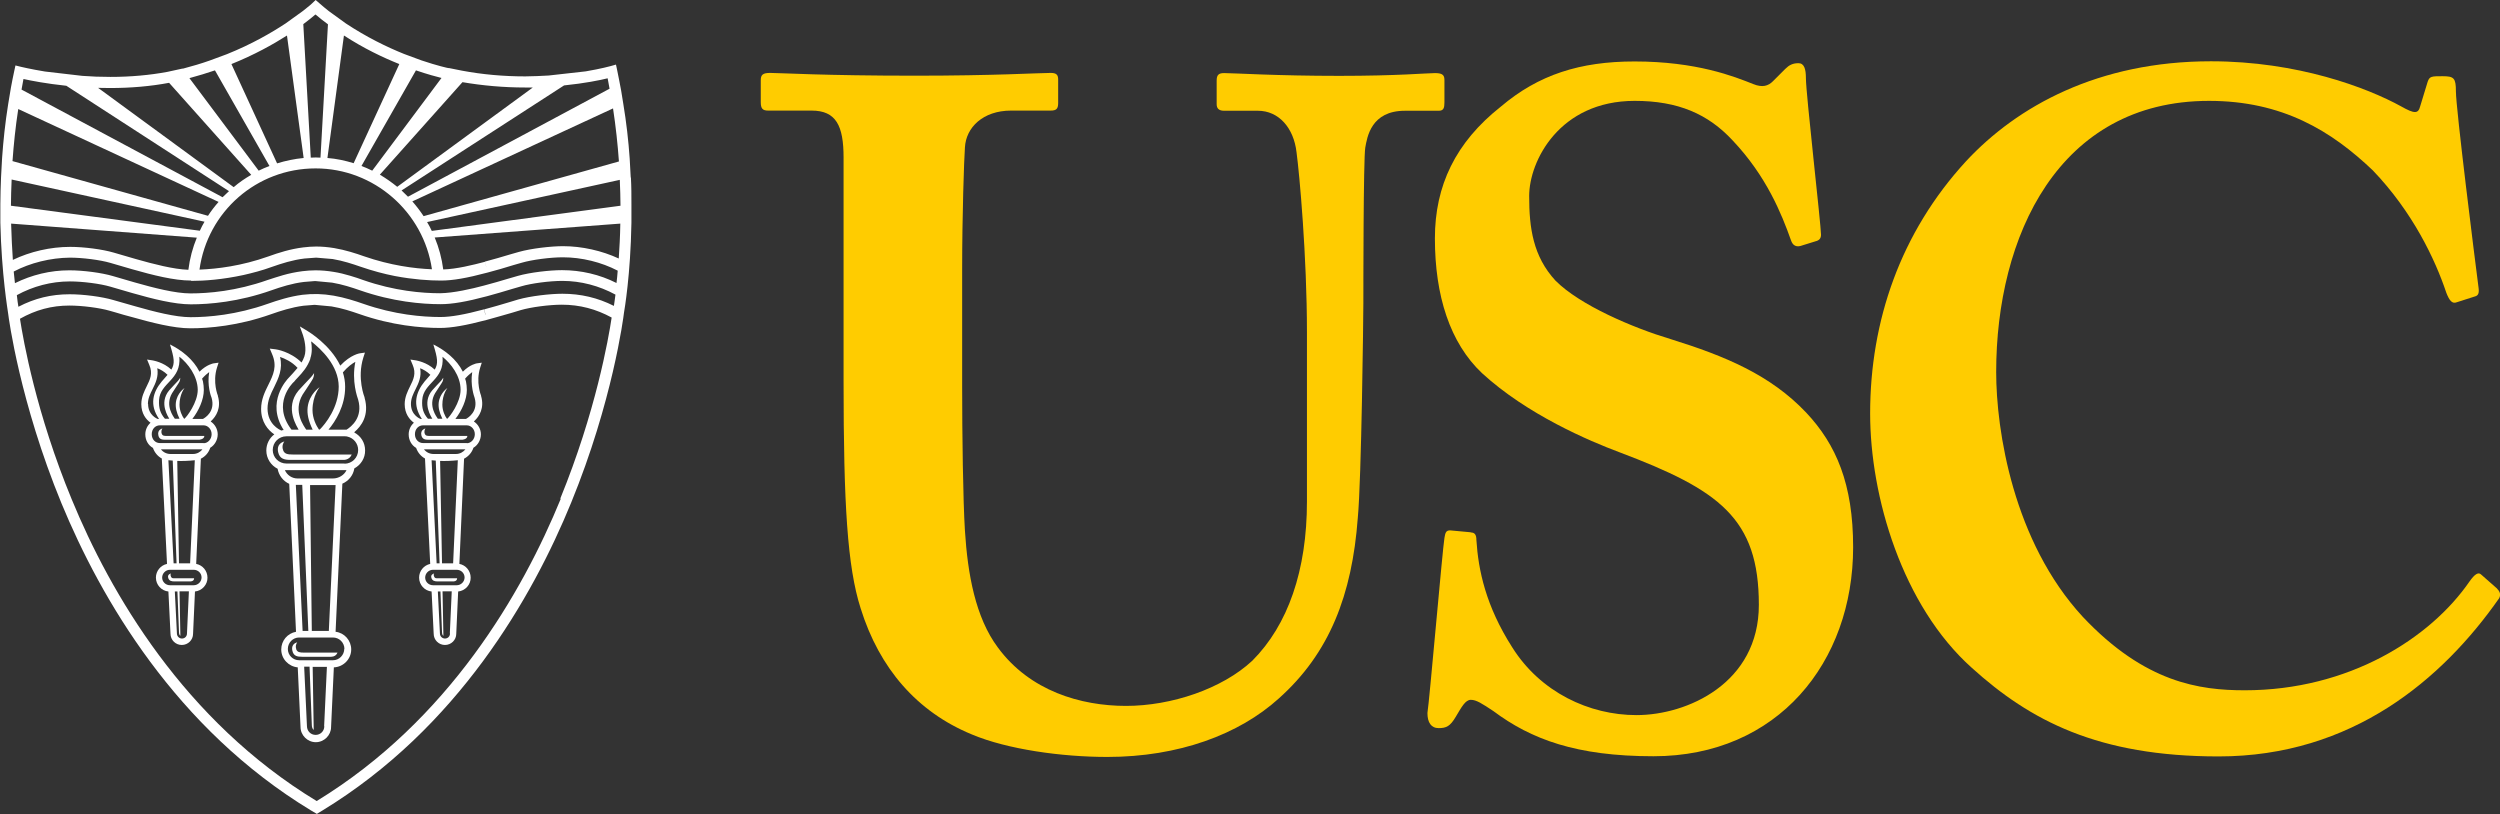 <?xml version="1.0" encoding="UTF-8"?><svg id="a" xmlns="http://www.w3.org/2000/svg" viewBox="0 0 144 46.89"><rect x="0" y="0" width="144" height="46.89" fill="#333333" stroke="none"/><defs><style>.b{fill:#fc0;}.b,.c{stroke-width:0px;}.c{fill:#fff;}</style></defs><path class="b" d="m48.59,9.08c0-1.84-.43-2.71-1.84-2.71h-2.5c-.32,0-.43-.11-.43-.49v-1.25c0-.32.11-.43.54-.43.54,0,3.15.16,8.35.16,4.56,0,7.16-.16,7.81-.16.33,0,.43.11.43.38v1.36c0,.33-.11.43-.43.43h-2.28c-1.63,0-2.6.98-2.66,2.12-.05.65-.16,3.91-.16,7.05v6.73c0,2.71.05,6.56.16,8.3.16,2.5.6,4.99,1.9,6.73,1.84,2.5,4.77,3.36,7.38,3.36s5.53-.98,7.27-2.6c2.06-2.06,3.15-5.21,3.15-9.17v-9.76c0-4.34-.43-9.11-.6-10.36-.16-1.41-1.03-2.39-2.22-2.39h-1.95c-.33,0-.43-.16-.43-.38v-1.36c0-.32.11-.43.43-.43.54,0,3.04.16,6.62.16,3.36,0,5.1-.16,5.53-.16.49,0,.54.16.54.43v1.25c0,.33-.05.49-.33.49h-1.95c-1.95,0-2.17,1.52-2.28,2.12-.11.65-.11,8.25-.11,8.95,0,.76-.11,10.2-.32,12.37-.33,4.45-1.63,7.81-4.56,10.42-2.28,2.06-5.75,3.36-9.87,3.36-2.6,0-5.75-.43-7.81-1.3-3.15-1.3-5.32-3.8-6.4-7.27-.76-2.39-.98-5.97-.98-13.07v-12.86Z"/><path class="b" d="m84.71,30.67c.22,0,.33.11.33.43.11,1.74.54,3.8,2.06,6.18,1.63,2.6,4.45,3.91,7.16,3.91,2.93,0,7.05-1.84,7.05-6.35,0-4.99-2.28-6.62-8.03-8.79-1.74-.65-5.32-2.17-7.92-4.56-1.84-1.74-2.71-4.45-2.71-7.76,0-3.04,1.19-5.53,3.8-7.59,2.17-1.84,4.56-2.6,7.7-2.6,3.58,0,5.75.87,6.83,1.3.54.22.87.11,1.14-.16l.71-.71c.22-.22.43-.33.76-.33s.43.33.43.87c0,.87.87,8.46.87,9.01,0,.22-.11.33-.32.38l-.87.27c-.22.05-.43,0-.54-.33-.54-1.52-1.41-3.69-3.36-5.75-1.41-1.52-3.14-2.28-5.64-2.28-4.34,0-6.08,3.47-6.08,5.48,0,1.84.22,3.47,1.52,4.88,1.41,1.41,4.45,2.71,6.62,3.36,3.15.98,5.75,2.06,7.81,4.23,1.74,1.85,2.71,4.12,2.71,7.76,0,6.62-4.34,12.04-11.5,12.04-4.45,0-7.05-.98-9.22-2.6-.65-.43-.98-.65-1.3-.65s-.54.43-.87.98c-.32.54-.54.65-.98.65s-.65-.33-.65-.87c.11-.65.87-9.44.98-10.09.05-.33.11-.43.33-.43l1.19.11Z"/><path class="b" d="m143.84,33.92c.16.16.22.33.11.54-3.26,4.66-8.46,9.11-16.16,9.11-6.94,0-10.85-2.06-14.21-5.1-4.01-3.58-5.86-9.87-5.86-14.65,0-5.32,1.74-10.42,5.53-14.54,2.93-3.15,7.59-5.75,14.1-5.75,4.99,0,9,1.52,10.96,2.6.76.43.98.43,1.09,0l.43-1.41c.11-.33.22-.33.87-.33s.76.11.76.87c0,.98,1.09,9.66,1.3,11.28.05.33,0,.49-.22.54l-1.03.33c-.27.11-.43-.11-.6-.54-.65-1.95-1.95-4.67-4.23-7.05-2.39-2.28-5.21-4.01-9.44-4.01-8.68,0-12.26,7.81-12.26,15.62,0,3.36.98,9.76,4.99,14.1,3.58,3.8,6.73,4.23,9.33,4.23,5.97,0,10.69-2.98,12.96-6.29.27-.38.49-.54.65-.38l.92.81Z"/><path class="c" d="m11.46,25.33h-1.88c-.22,0-.41,0-.46-.26-.07-.33.24-.39.24-.39-.03.02-.1.16-.04.31.05.13.17.12.35.12h2.1c0,.2-.3.22-.3.22Z"/><path class="c" d="m10.95,33.49h-.91c-.16,0-.3-.03-.35-.2-.07-.21.16-.26.16-.26-.02.01-.05.08,0,.19.04.1.12.09.26.09h1.07c0,.18-.21.18-.21.18Z"/><path class="c" d="m12.15,24.26c.31-.28.6-.77.4-1.45v-.02s-.32-.77-.05-1.62l.09-.28-.29.04s-.39.06-.81.48c-.35-.7-1.01-1.23-1.7-1.57.25.81.29,1.1.08,1.45-.47-.44-1.05-.52-1.07-.53l-.33-.05.13.31c.21.49.05.83-.15,1.23-.14.29-.31.62-.31,1.03,0,.54.27.88.53,1.07-.18.16-.3.4-.3.67,0,.34.17.63.44.78.09.26.27.48.51.61l.3,6.07c-.37.08-.64.41-.64.79,0,.42.32.76.72.8l.12,2.43c0,.36.29.65.65.65s.65-.29.65-.64l.11-2.44c.41-.04.73-.4.72-.8,0-.39-.28-.72-.65-.79l.27-6.06c.26-.13.45-.35.54-.63.26-.15.43-.46.43-.77,0-.3-.16-.58-.4-.74Zm-.1-2.83c-.13.77.1,1.4.14,1.49.22.78-.37,1.14-.5,1.21h-.02s-.59,0-.59,0c.37-.48.66-1.11.66-1.67,0-.17-.02-.33-.05-.49l-.05-.16c.15-.17.29-.29.4-.37Zm-1.7-.87c.46.37,1.03,1.08,1.04,1.89,0,.73-.63,1.57-.78,1.68-.12-.16-.27-.47-.27-.82,0-.6.29-.96.29-.96,0,0-.43.28-.5.84-.03.27.03.56.21.93h-.27c-.07-.11-.58-.75-.16-1.47.07-.12.39-.58.43-.67.05-.11.04-.22.04-.22-.05.09-.14.19-.14.19-.09.1-.4.42-.5.54-.61.74-.02,1.56.01,1.63h-.25c-.27-.31-.36-.61-.34-1.07.06-1.02,1.29-1.15,1.17-2.5Zm-1.83,2.71c0-.32.13-.58.27-.86.17-.34.35-.72.27-1.2.18.07.4.19.59.38-.12.15-.26.29-.33.38-.52.62-.72,1.35-.16,2.16h-.08s-.55-.2-.55-.86Zm2.25,13.22c0,.16-.12.29-.29.29-.16,0-.29-.13-.29-.29l-.12-2.42h.15l.09,2.34c0,.18.08.21.08.21l-.05-2.56h.54s-.11,2.42-.11,2.42Zm.84-3.23c0,.24-.2.45-.45.45h-1.37c-.25,0-.45-.2-.45-.44s.2-.45.45-.45h1.37c.25,0,.45.2.45.44Zm-1.91-6.75s.09.01.25.02l.22,5.92h-.17s-.3-5.94-.3-5.94Zm.51.04c.28.01.64,0,1.01-.04l-.27,5.94h-.64s-.1-5.9-.1-5.9Zm.91-.4h-1.3c-.22,0-.42-.1-.55-.27h2.39c-.12.16-.32.27-.54.27Zm.61-.63h-2.53c-.24,0-.46-.2-.46-.51s.22-.51.46-.51h2.53c.24,0,.46.22.46.51,0,.29-.22.52-.46.52Z"/><path class="c" d="m26.62,25.33h-1.88c-.22,0-.41,0-.47-.26-.07-.33.24-.39.24-.39-.03.02-.1.16-.04.31.05.13.17.12.35.12h2.1c0,.2-.3.22-.3.22Z"/><path class="c" d="m26.11,33.49h-.91c-.15,0-.3-.03-.35-.2-.07-.21.16-.26.16-.26-.02.01-.05.08,0,.19.04.1.12.09.25.09h1.07c0,.18-.21.18-.21.18Z"/><path class="c" d="m27.31,24.26c.31-.28.6-.77.4-1.45v-.02s-.32-.77-.05-1.62l.09-.28-.29.04s-.39.06-.8.48c-.35-.7-1.01-1.23-1.7-1.57.25.81.29,1.1.08,1.45-.47-.44-1.05-.52-1.07-.53l-.33-.05.13.31c.21.49.05.83-.15,1.23-.14.29-.31.62-.31,1.03,0,.54.27.88.53,1.07-.18.16-.3.4-.3.67,0,.34.17.63.43.78.09.26.27.48.51.61l.3,6.07c-.37.08-.64.41-.64.79,0,.42.32.76.72.8l.12,2.43c0,.36.29.65.65.65s.65-.29.65-.64l.11-2.44c.41-.04.73-.4.72-.8,0-.39-.28-.72-.65-.79l.27-6.06c.25-.13.45-.35.54-.63.26-.15.43-.46.43-.77,0-.3-.16-.58-.4-.74Zm-.11-2.83c-.12.77.11,1.4.14,1.49.22.78-.37,1.14-.5,1.21h-.02s-.59,0-.59,0c.37-.48.66-1.11.66-1.67,0-.17-.02-.33-.05-.49l-.05-.16c.15-.17.29-.29.4-.37Zm-1.7-.87c.46.37,1.03,1.08,1.03,1.89,0,.73-.63,1.57-.78,1.68-.12-.16-.27-.47-.27-.82,0-.6.29-.96.29-.96,0,0-.43.28-.5.84-.03.27.03.56.21.93h-.26c-.07-.11-.58-.75-.16-1.47.07-.12.39-.58.43-.67.05-.11.04-.22.04-.22-.05.09-.14.19-.14.19-.09.1-.4.42-.5.54-.61.74-.02,1.56.01,1.63h-.25c-.27-.31-.36-.61-.33-1.07.06-1.02,1.29-1.15,1.17-2.5Zm-1.83,2.71c0-.32.13-.58.27-.86.17-.34.35-.72.26-1.2.18.07.4.19.59.38-.12.15-.26.29-.33.38-.51.62-.71,1.35-.16,2.16h-.08s-.55-.2-.55-.86Zm2.25,13.22c0,.16-.12.29-.29.29-.16,0-.29-.13-.29-.29l-.12-2.42h.15l.09,2.34c0,.18.08.21.08.21l-.05-2.56h.53s-.11,2.42-.11,2.42Zm.84-3.23c0,.24-.2.45-.45.45h-1.37c-.25,0-.45-.2-.45-.44s.2-.45.45-.45h1.37c.25,0,.45.2.45.44Zm-1.91-6.75s.09.01.25.02l.22,5.92h-.17s-.29-5.94-.29-5.94Zm.51.04c.28.01.64,0,1.01-.04l-.27,5.94h-.64s-.11-5.9-.11-5.9Zm.91-.4h-1.3c-.22,0-.42-.1-.55-.27h2.39c-.13.16-.32.27-.55.27Zm.62-.63h-2.53c-.24,0-.46-.2-.46-.51s.22-.51.46-.51h2.53c.24,0,.46.22.46.51,0,.29-.22.52-.46.52Z"/><path class="c" d="m20.41,24.89c.39-.33.88-.96.59-1.98v-.02s-.45-1.1-.07-2.3l.09-.28-.29.04s-.53.07-1.13.71c-.58-1.21-1.82-1.95-1.88-1.99l-.45-.27.18.5c.07.2.23.82.08,1.24-.05.13-.1.24-.16.34-.65-.64-1.47-.76-1.5-.76l-.33-.04.13.31c.31.71.07,1.2-.21,1.77-.21.42-.42.85-.42,1.4,0,.75.4,1.22.76,1.46-.28.21-.46.55-.46.93,0,.46.27.86.65,1.05.07.39.32.71.67.87l.39,8.52c-.49.09-.85.51-.85,1.02,0,.54.42.98.95,1.03l.16,3.43c0,.48.4.88.88.88.48,0,.88-.4.88-.87l.16-3.44c.55-.02,1-.48,1-1.03,0-.52-.39-.96-.9-1.02l.39-8.53c.37-.16.63-.49.69-.88.37-.2.63-.59.62-1.04,0-.44-.24-.82-.61-1.02Zm.06-4.06c-.23,1.13.12,2.07.16,2.19.29,1.03-.4,1.56-.67,1.73-.04,0-.08,0-.12,0h-.92c.4-.48.97-1.37.96-2.48,0-.29-.05-.56-.13-.82.28-.33.54-.51.72-.61Zm-2.6-.18c.12-.32.1-.7.05-.99.58.45,1.58,1.39,1.59,2.6,0,1.22-.78,2.17-1.09,2.48h-.05c-.16-.23-.37-.65-.37-1.12,0-.83.41-1.32.41-1.32,0,0-.6.39-.69,1.16-.04.38.04.77.29,1.29h-.37c-.11-.17-.79-1.04-.21-2.02.1-.16.54-.8.6-.93.07-.16.06-.31.06-.31-.07.12-.2.26-.2.26-.13.14-.56.59-.7.75-.83,1-.05,2.12.01,2.25h-.41c-1.15-1.5.06-2.68.12-2.74h.01c.08-.1.15-.18.23-.26.3-.32.55-.6.73-1.09Zm-2.46,2.88c0-.46.18-.83.38-1.23.25-.51.51-1.05.34-1.74.27.09.68.27,1.01.63-.08.1-.17.2-.27.31-.07.08-.15.16-.23.25-.11.11-1.34,1.41-.3,3.02-.04,0-.09.01-.13.03-.12-.05-.79-.36-.8-1.26Zm2,4.41l.35,8.4h-.33s-.39-8.41-.39-8.41c.03,0,.06,0,.1,0h.27Zm1.27,13.89c0,.28-.22.5-.5.5s-.5-.22-.5-.51l-.16-3.42h.31l.13,3.34c0,.25.11.3.11.3l-.06-3.63h.82s-.16,3.42-.16,3.42Zm1.15-4.46c0,.36-.29.66-.65.66h-1.95c-.36,0-.65-.29-.65-.65s.29-.66.65-.66h1.95c.36,0,.65.29.66.65Zm-.9-1.03h-.97s-.1-8.4-.1-8.4h1.33s.09,0,.14,0l-.39,8.41Zm.25-8.78h-2.04c-.33,0-.61-.2-.73-.48.03,0,.06,0,.09,0h3.35s.08,0,.11,0c-.13.28-.44.48-.79.48Zm.67-.86h-3.35c-.44,0-.79-.35-.79-.78,0-.44.35-.79.79-.79h3.35c.06,0,.12,0,.17.02h0s0,0,0,0c.35.08.61.4.61.77,0,.44-.35.79-.79.79Z"/><path class="c" d="m16.31,25.93c-.1-.24.03-.47.07-.5,0,0-.47.08-.36.61.09.4.37.45.72.45h3.03s.35.03.49-.31h-3.39c-.3,0-.48-.03-.56-.24Z"/><path class="c" d="m17.07,37.4c-.08-.19.02-.37.05-.4,0,0-.37.06-.28.48.07.32.29.35.57.35h1.65s.28.02.38-.24h-1.93c-.24,0-.38-.02-.45-.19Z"/><path class="c" d="m36.33,10.23l-.06-1.1c-.07-1.01-.19-2.08-.37-3.16l-.12-.74c-.07-.39-.15-.78-.23-1.18l-.07-.33-.32.09s-.54.15-1.42.3l-2.14.24c-.43.03-.88.04-1.35.05-1.25,0-2.47-.11-3.64-.33l-.75-.15s-.03,0-.04,0c-.02,0-.62-.13-1.54-.44l-1-.37c-1-.4-2.18-.98-3.36-1.76l-.98-.71c-.18-.15-.37-.29-.54-.45l-.22-.19-.21.2s-.18.17-.52.43l-1,.72c-.82.54-1.96,1.2-3.38,1.77l-1,.37c-.48.17-.99.32-1.52.46-.01,0-.03,0-.04,0l-.87.19c-1.02.19-2.12.29-3.28.29-.57,0-1.11-.02-1.62-.06l-2.15-.25c-.85-.14-1.37-.27-1.38-.27l-.32-.08-.07.32c-.07.32-.13.63-.19.95l-.16.96c-.17,1.06-.28,2.1-.35,3.1l-.06,1.1c-.02.54-.04,1.06-.04,1.56v1.07c.07,3,.43,5.07.45,5.24.03.25.67,5.09,3.07,10.92,2.26,5.47,6.58,12.97,14.37,17.69l.34.2.33-.2c7.77-4.74,12.08-12.25,14.32-17.73,2.39-5.84,3.01-10.67,3.04-10.93.03-.17.38-2.21.43-5.19v-1.06c0-.5,0-1.01-.03-1.55Zm-8.37,7.9l-.08-.31c-1.12.3-1.91.44-2.51.44h0c-1.03,0-2.64-.13-4.44-.76-.49-.17-1.08-.36-1.71-.47-.64-.11-1.2-.12-1.8-.05-.75.1-1.43.32-2,.52-1.81.64-3.42.77-4.44.77h0c-.88,0-2.11-.32-3.2-.63l-.09.31.09-.31c-.31-.09-.62-.18-.91-.26l-.35-.1c-.64-.19-1.72-.33-2.5-.33h-.01c-1.06,0-2.01.23-2.95.72-.03-.16-.06-.39-.09-.67.93-.51,1.98-.79,3.05-.79h.01c.72,0,1.74.13,2.32.3l1.27.37.09-.3-.09.3c1.19.34,2.42.65,3.37.65h0c1.08,0,2.76-.14,4.65-.81.54-.19,1.19-.4,1.87-.48l.62-.05s.03,0,.04,0l.96.09c.59.1,1.14.28,1.6.44,1.89.66,3.56.8,4.64.8h.02c.65,0,1.48-.14,2.67-.46.49-.13.98-.28,1.45-.42l.52-.15c.57-.17,1.63-.31,2.36-.31h0c1.07,0,2.12.28,3.06.79-.03.28-.07.49-.09.65-.93-.47-1.91-.7-2.97-.7h0c-.69,0-1.83.13-2.54.33l-.53.16c-.46.14-.95.28-1.43.41l.08.31Zm-16.94-1.95h0c.76,0,1.81-.08,3.01-.34.52-.12,1.07-.26,1.64-.47.54-.19,1.19-.4,1.87-.48l.67-.05.95.08c.6.1,1.17.29,1.6.44.7.24,1.37.42,1.99.54,1.06.2,1.97.26,2.65.26h.01c.65,0,1.48-.14,2.67-.46.5-.13,1.01-.28,1.49-.43l.49-.14c.58-.17,1.64-.31,2.36-.31h0c1.09,0,2.22.28,3.16.77-.02.25-.04.49-.07.71-.97-.49-2.05-.74-3.14-.74h0c-.7,0-1.84.13-2.54.33l-.52.15c-.46.14-.95.28-1.44.41-.71.19-1.75.43-2.52.44-1.03,0-2.63-.13-4.43-.76-.22-.08-.48-.17-.76-.25-.3-.09-.62-.17-.94-.22-.36-.06-.71-.09-1.05-.09-.25,0-.49.02-.75.05h0c-.39.05-.77.13-1.12.23-.32.09-.61.19-.89.28-1.81.64-3.41.77-4.44.77h0c-.87,0-2.11-.32-3.2-.63l-1.27-.37c-.64-.19-1.71-.33-2.5-.33h-.01c-1.09,0-2.16.26-3.13.74-.02-.21-.04-.43-.07-.67.95-.5,2.12-.79,3.24-.8h0c.72,0,1.74.13,2.32.3l1.27.37.09-.3-.09.3c1.19.34,2.42.65,3.38.65Zm7.2-1.98v.05s0-.05,0-.05c-.25,0-.5.02-.75.05h0c-.74.09-1.43.31-2.01.52-1.55.55-2.95.72-3.97.76.46-3.34,3.29-5.83,6.69-5.83h0c3.37,0,6.22,2.52,6.7,5.81-1.02-.04-2.39-.22-3.92-.75-.45-.16-1.06-.36-1.71-.47v.02s0-.02,0-.02c-.37-.06-.71-.09-1.05-.09Zm9.79,1.19l-.08-.31c-.68.18-1.64.42-2.4.44-.08-.64-.25-1.26-.49-1.84l10.69-.8c-.01.74-.05,1.41-.09,2.01-.97-.45-2.12-.71-3.21-.71h0c-.69,0-1.83.13-2.54.33l-.49.14c-.47.14-.97.29-1.47.42l.08.31Zm7.73-3.54l-10.87,1.45c-.08-.17-.17-.35-.27-.51l11.1-2.43c.02.51.04,1.01.04,1.49Zm-.43-5.61c.16,1.05.27,2.08.34,3.06l-11.25,3.15c-.2-.3-.42-.59-.65-.85l11.57-5.36Zm-2.82-1.32c1.18-.12,2.07-.3,2.51-.41.04.2.07.4.11.6l-11.61,6.22c-.12-.12-.24-.24-.37-.36l9.36-6.05Zm-5.87-.19c1.17.2,2.38.31,3.63.31.15,0,.29,0,.44,0l-7.81,5.72c-.32-.26-.65-.49-1-.7l4.76-5.33Zm-2.67-.68c.67.23,1.2.37,1.48.44l-3.99,5.34c-.2-.1-.41-.19-.62-.27l3.14-5.51Zm-4.13-2c1.12.73,2.23,1.26,3.18,1.64l-2.63,5.71c-.49-.15-.99-.26-1.51-.3l.95-7.05Zm-1.64-1.21c.23.2.47.38.71.56l-.43,7.68c-.09,0-.18-.01-.27-.01h-.01c-.09,0-.18.01-.28.01l-.43-7.69c.31-.23.54-.42.69-.55Zm-1.65,1.21l.96,7.05c-.53.05-1.04.16-1.53.31l-2.63-5.72c1.32-.53,2.39-1.13,3.21-1.65Zm-4.15,2l3.14,5.51c-.21.08-.42.17-.62.27l-3.99-5.33c.52-.14,1.01-.29,1.48-.45Zm-6.04,1.02c1.2,0,2.34-.1,3.4-.3l4.73,5.3c-.36.21-.7.44-1.01.71l-7.81-5.72c.23,0,.46.01.69.01Zm-4.99-.52c.45.1,1.33.27,2.47.39l9.37,6.07c-.12.11-.25.23-.37.35L1.24,5.16c.04-.2.07-.4.11-.6Zm-.3,1.73l11.54,5.35c-.22.25-.43.52-.61.8L.72,9.28c.07-.96.17-1.96.33-2.99Zm-.38,4.06l11.11,2.43c-.1.17-.19.34-.27.52L.63,11.85c0-.48.02-.99.04-1.5Zm10.67,3.34c-.24.58-.41,1.21-.49,1.86-.86-.03-2.01-.33-3.03-.62l-1.27-.37c-.64-.19-1.72-.33-2.5-.33h-.01c-1.13,0-2.3.27-3.3.75-.04-.62-.08-1.33-.1-2.09l10.7.81Zm20.96,15.05c-2.21,5.39-6.44,12.76-14.06,17.41-7.64-4.63-11.89-11.99-14.11-17.38-2.05-4.96-2.79-9.17-2.98-10.4.91-.51,1.82-.76,2.85-.76h0c.72,0,1.74.13,2.32.3l.35.1c.3.09.6.18.92.26h0c1.13.32,2.41.65,3.37.65h0c1.08,0,2.76-.14,4.65-.81.54-.19,1.18-.4,1.87-.49l.62-.05h.04l.96.09c.59.1,1.14.28,1.6.44,1.88.66,3.56.8,4.65.8h0c.65,0,1.5-.15,2.67-.46h0c.49-.13.98-.28,1.45-.41l.53-.16c.58-.17,1.64-.31,2.36-.31h0c1.03,0,1.97.25,2.87.74-.18,1.21-.92,5.44-2.96,10.43Z"/></svg>